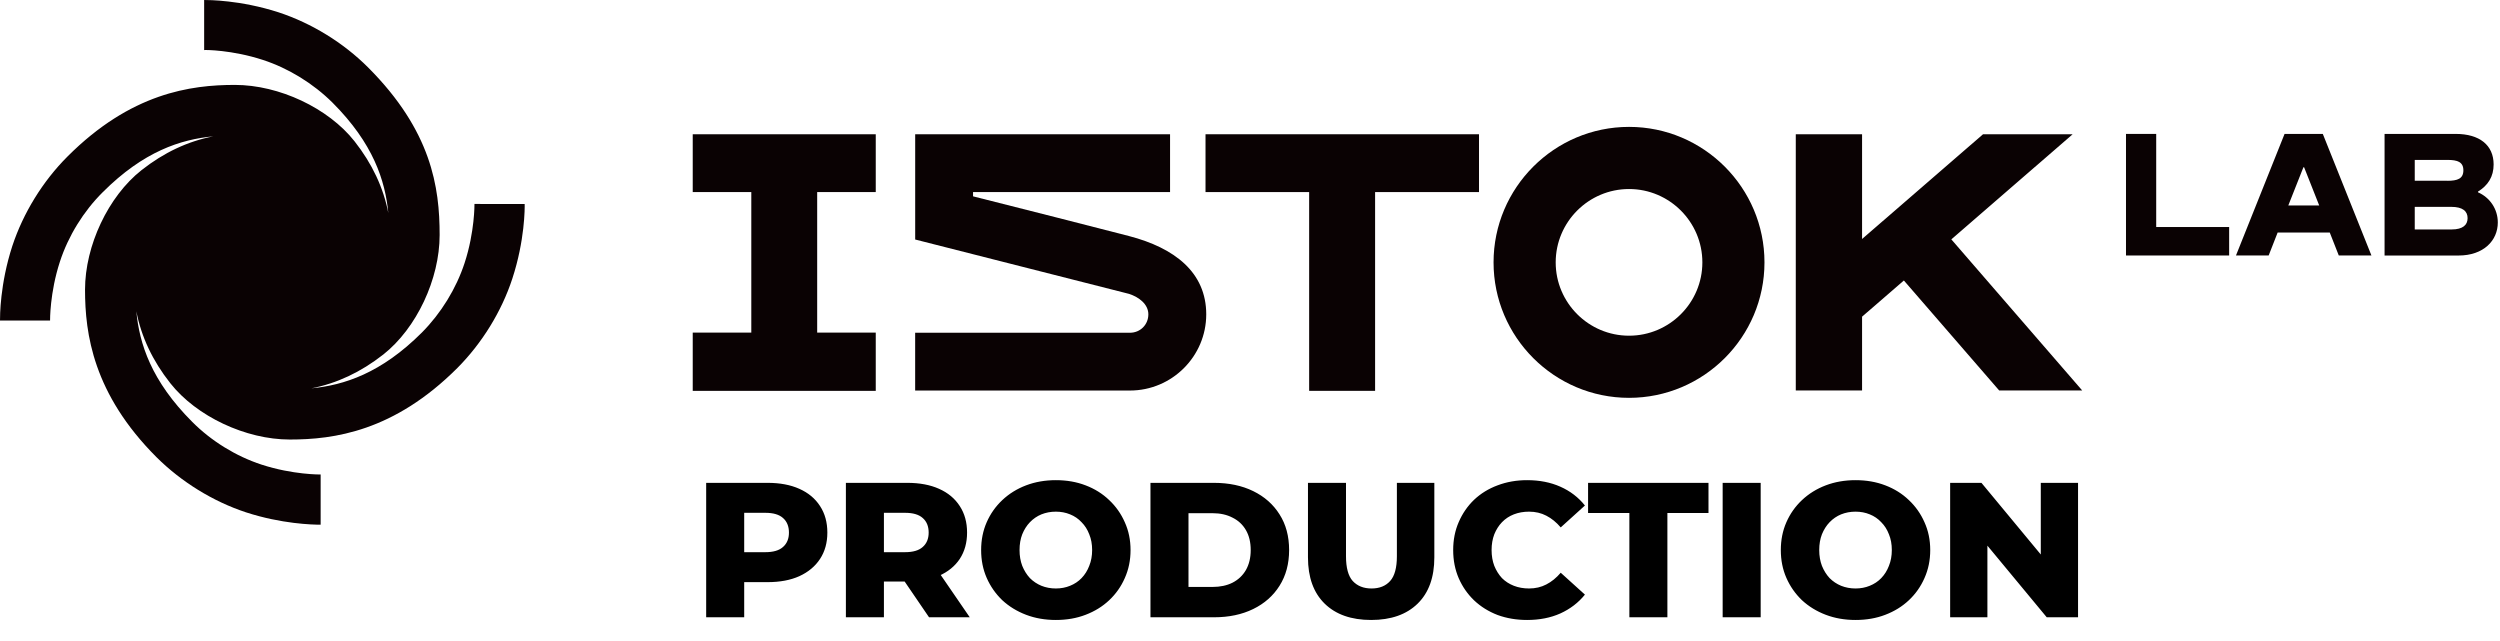 <?xml version="1.0" encoding="UTF-8"?> <svg xmlns="http://www.w3.org/2000/svg" width="729" height="187" viewBox="0 0 729 187" fill="none"><path d="M205.92 180V140.8H223.84C227.424 140.8 230.504 141.379 233.08 142.536C235.693 143.693 237.709 145.373 239.128 147.576C240.547 149.741 241.256 152.317 241.256 155.304C241.256 158.253 240.547 160.811 239.128 162.976C237.709 165.141 235.693 166.821 233.08 168.016C230.504 169.173 227.424 169.752 223.84 169.752H212.08L217.008 164.936V180H205.92ZM217.008 166.112L212.08 161.016H223.168C225.483 161.016 227.2 160.512 228.32 159.504C229.477 158.496 230.056 157.096 230.056 155.304C230.056 153.475 229.477 152.056 228.32 151.048C227.2 150.04 225.483 149.536 223.168 149.536H212.08L217.008 144.44V166.112ZM246.662 180V140.8H264.582C268.166 140.8 271.246 141.379 273.822 142.536C276.436 143.693 278.452 145.373 279.87 147.576C281.289 149.741 281.998 152.317 281.998 155.304C281.998 158.253 281.289 160.811 279.87 162.976C278.452 165.104 276.436 166.747 273.822 167.904C271.246 169.024 268.166 169.584 264.582 169.584H252.822L257.75 164.936V180H246.662ZM270.91 180L261.166 165.72H272.982L282.782 180H270.91ZM257.75 166.112L252.822 161.016H263.91C266.225 161.016 267.942 160.512 269.062 159.504C270.22 158.496 270.798 157.096 270.798 155.304C270.798 153.475 270.22 152.056 269.062 151.048C267.942 150.04 266.225 149.536 263.91 149.536H252.822L257.75 144.44V166.112ZM307.883 180.784C304.747 180.784 301.854 180.28 299.203 179.272C296.553 178.264 294.238 176.845 292.259 175.016C290.318 173.149 288.806 170.984 287.723 168.52C286.641 166.056 286.099 163.349 286.099 160.4C286.099 157.451 286.641 154.744 287.723 152.28C288.806 149.816 290.318 147.669 292.259 145.84C294.238 143.973 296.553 142.536 299.203 141.528C301.854 140.52 304.747 140.016 307.883 140.016C311.057 140.016 313.95 140.52 316.563 141.528C319.214 142.536 321.51 143.973 323.451 145.84C325.393 147.669 326.905 149.816 327.987 152.28C329.107 154.744 329.667 157.451 329.667 160.4C329.667 163.349 329.107 166.075 327.987 168.576C326.905 171.04 325.393 173.187 323.451 175.016C321.51 176.845 319.214 178.264 316.563 179.272C313.95 180.28 311.057 180.784 307.883 180.784ZM307.883 171.6C309.377 171.6 310.758 171.339 312.027 170.816C313.334 170.293 314.454 169.547 315.387 168.576C316.358 167.568 317.105 166.373 317.627 164.992C318.187 163.611 318.467 162.08 318.467 160.4C318.467 158.683 318.187 157.152 317.627 155.808C317.105 154.427 316.358 153.251 315.387 152.28C314.454 151.272 313.334 150.507 312.027 149.984C310.758 149.461 309.377 149.2 307.883 149.2C306.39 149.2 304.99 149.461 303.683 149.984C302.414 150.507 301.294 151.272 300.323 152.28C299.39 153.251 298.643 154.427 298.083 155.808C297.561 157.152 297.299 158.683 297.299 160.4C297.299 162.08 297.561 163.611 298.083 164.992C298.643 166.373 299.39 167.568 300.323 168.576C301.294 169.547 302.414 170.293 303.683 170.816C304.99 171.339 306.39 171.6 307.883 171.6ZM335.475 180V140.8H354.011C358.341 140.8 362.149 141.603 365.435 143.208C368.72 144.813 371.277 147.072 373.107 149.984C374.973 152.896 375.907 156.368 375.907 160.4C375.907 164.395 374.973 167.867 373.107 170.816C371.277 173.728 368.72 175.987 365.435 177.592C362.149 179.197 358.341 180 354.011 180H335.475ZM346.563 171.152H353.563C355.803 171.152 357.744 170.741 359.387 169.92C361.067 169.061 362.373 167.829 363.307 166.224C364.24 164.581 364.707 162.64 364.707 160.4C364.707 158.123 364.24 156.181 363.307 154.576C362.373 152.971 361.067 151.757 359.387 150.936C357.744 150.077 355.803 149.648 353.563 149.648H346.563V171.152ZM399.828 180.784C394.042 180.784 389.524 179.197 386.276 176.024C383.028 172.851 381.404 168.352 381.404 162.528V140.8H392.492V162.192C392.492 165.552 393.146 167.96 394.452 169.416C395.796 170.872 397.626 171.6 399.94 171.6C402.255 171.6 404.066 170.872 405.372 169.416C406.679 167.96 407.332 165.552 407.332 162.192V140.8H418.252V162.528C418.252 168.352 416.628 172.851 413.38 176.024C410.132 179.197 405.615 180.784 399.828 180.784ZM445.308 180.784C442.209 180.784 439.334 180.299 436.684 179.328C434.07 178.32 431.793 176.901 429.852 175.072C427.948 173.243 426.454 171.096 425.372 168.632C424.289 166.131 423.748 163.387 423.748 160.4C423.748 157.413 424.289 154.688 425.372 152.224C426.454 149.723 427.948 147.557 429.852 145.728C431.793 143.899 434.07 142.499 436.684 141.528C439.334 140.52 442.209 140.016 445.308 140.016C448.929 140.016 452.158 140.651 454.996 141.92C457.87 143.189 460.26 145.019 462.164 147.408L455.108 153.792C453.838 152.299 452.438 151.16 450.908 150.376C449.414 149.592 447.734 149.2 445.868 149.2C444.262 149.2 442.788 149.461 441.444 149.984C440.1 150.507 438.942 151.272 437.972 152.28C437.038 153.251 436.292 154.427 435.732 155.808C435.209 157.189 434.948 158.72 434.948 160.4C434.948 162.08 435.209 163.611 435.732 164.992C436.292 166.373 437.038 167.568 437.972 168.576C438.942 169.547 440.1 170.293 441.444 170.816C442.788 171.339 444.262 171.6 445.868 171.6C447.734 171.6 449.414 171.208 450.908 170.424C452.438 169.64 453.838 168.501 455.108 167.008L462.164 173.392C460.26 175.744 457.87 177.573 454.996 178.88C452.158 180.149 448.929 180.784 445.308 180.784ZM475.123 180V149.592H463.083V140.8H498.195V149.592H486.211V180H475.123ZM502.326 180V140.8H513.414V180H502.326ZM541.071 180.784C537.935 180.784 535.041 180.28 532.391 179.272C529.74 178.264 527.425 176.845 525.447 175.016C523.505 173.149 521.993 170.984 520.911 168.52C519.828 166.056 519.287 163.349 519.287 160.4C519.287 157.451 519.828 154.744 520.911 152.28C521.993 149.816 523.505 147.669 525.447 145.84C527.425 143.973 529.74 142.536 532.391 141.528C535.041 140.52 537.935 140.016 541.071 140.016C544.244 140.016 547.137 140.52 549.751 141.528C552.401 142.536 554.697 143.973 556.639 145.84C558.58 147.669 560.092 149.816 561.175 152.28C562.295 154.744 562.855 157.451 562.855 160.4C562.855 163.349 562.295 166.075 561.175 168.576C560.092 171.04 558.58 173.187 556.639 175.016C554.697 176.845 552.401 178.264 549.751 179.272C547.137 180.28 544.244 180.784 541.071 180.784ZM541.071 171.6C542.564 171.6 543.945 171.339 545.215 170.816C546.521 170.293 547.641 169.547 548.575 168.576C549.545 167.568 550.292 166.373 550.815 164.992C551.375 163.611 551.655 162.08 551.655 160.4C551.655 158.683 551.375 157.152 550.815 155.808C550.292 154.427 549.545 153.251 548.575 152.28C547.641 151.272 546.521 150.507 545.215 149.984C543.945 149.461 542.564 149.2 541.071 149.2C539.577 149.2 538.177 149.461 536.871 149.984C535.601 150.507 534.481 151.272 533.511 152.28C532.577 153.251 531.831 154.427 531.271 155.808C530.748 157.152 530.487 158.683 530.487 160.4C530.487 162.08 530.748 163.611 531.271 164.992C531.831 166.373 532.577 167.568 533.511 168.576C534.481 169.547 535.601 170.293 536.871 170.816C538.177 171.339 539.577 171.6 541.071 171.6ZM568.662 180V140.8H577.79L599.406 166.896H595.094V140.8H605.958V180H596.83L575.214 153.904H579.526V180H568.662Z" fill="black"></path><path d="M140.031 59.459H138.356C138.356 59.459 138.465 67.543 135.48 76.682C133.04 84.146 128.598 91.356 123.028 96.963C111.122 108.87 100.272 112.329 90.805 113.239C98.16 111.819 105.187 108.542 111.777 103.371C121.462 95.725 128.198 81.379 128.198 68.526C128.198 54.58 125.831 38.195 107.335 19.662C100.126 12.453 90.878 6.772 81.266 3.605C70.125 0 60.731 0 59.53 0V14.601C59.712 14.528 67.649 14.528 76.678 17.477C84.142 19.917 91.352 24.359 96.959 29.93C108.864 41.837 112.323 52.651 113.234 62.118C111.814 54.763 108.537 47.735 103.367 41.181C95.721 31.496 81.375 24.76 68.486 24.76C55.597 24.76 38.157 27.126 19.661 45.66C12.452 52.869 6.772 62.118 3.605 71.694C-0.036 82.872 1.39982e-05 92.302 1.39982e-05 93.468H14.6C14.6 93.468 14.491 85.421 17.477 76.281C19.916 68.817 24.322 61.644 29.965 56.037C41.871 44.13 52.721 40.635 62.188 39.761C54.833 41.181 47.806 44.458 41.252 49.629C31.567 57.275 24.795 71.621 24.795 84.474C24.795 97.327 27.162 114.841 45.657 133.338C52.867 140.511 62.115 146.228 71.727 149.395C82.103 152.782 91.206 153 93.354 153H93.5V138.363C93.5 138.363 85.453 138.472 76.278 135.486C68.814 133.047 61.605 128.604 56.034 122.997C44.128 111.091 40.633 100.24 39.759 90.773C41.179 98.128 44.456 105.156 49.663 111.746C57.309 121.431 71.654 128.168 84.507 128.168C97.359 128.168 114.872 125.801 133.368 107.304C140.541 100.094 146.257 90.846 149.388 81.27C153.066 70.055 153.029 60.588 152.993 59.496H140.067L140.031 59.459Z" fill="#0A0203"></path><g clip-path="url(#clip0_2005_16)"><path d="M619.939 39.05H628.749V66.2H650.019V74.5H619.939V39.05Z" fill="#0A0203"></path><path d="M676.28 59.91L671.88 48.78H671.67L667.27 59.91H676.28ZM681.99 74.5L679.36 67.81H664.16L661.54 74.5H652.01L666.18 39.05H677.33L691.51 74.5H681.99Z" fill="#0A0203"></path><path d="M714.88 66.91C718.23 66.91 719.55 65.54 719.55 63.62C719.55 61.59 718.13 60.32 714.78 60.32H704.14V66.91H714.88ZM713.67 52.72C716.6 52.72 718.32 52.11 718.32 49.67C718.32 47.23 716.6 46.63 713.67 46.63H704.14V52.71H713.67V52.72ZM695.34 39.05H716.1C722.99 39.05 727.14 42.29 727.14 47.96C727.14 51.5 725.52 54.05 722.58 55.87V56.07C726.04 57.59 728.36 60.94 728.36 64.88C728.36 70.15 724.2 74.51 716.92 74.51H695.34V39.05Z" fill="#0A0203"></path><path d="M202 56.01H219.08V96.99H202V113.97H255.37V96.99H238.29V56.01H255.37V39.15H202V56.01Z" fill="#0A0203"></path><path d="M351.529 56.01H381.749V113.97H400.979V56.01H431.279V39.15H351.529V56.01Z" fill="#0A0203"></path><path d="M329.219 68.83C319.719 66.36 298.749 61.04 283.739 57.25V56.01H341.189V39.15H266.869V52.98V56.01V69.84L329.219 85.69C332.119 86.63 334.859 88.7 334.859 91.66C334.859 94.68 332.499 97.03 329.489 97.03H266.859V113.88H329.489C341.739 113.88 351.739 103.91 351.739 91.66C351.739 79.4 342.479 72.28 329.209 68.83" fill="#0A0203"></path><path d="M569.01 69.8L604.38 39.15H578.25L542.98 69.69V39.15H523.65V113.86H542.98V92.34L555.17 81.79L582.96 113.86H607.17L569.01 69.8Z" fill="#0A0203"></path><path d="M475.03 97.89C463.24 97.89 453.64 88.3 453.64 76.51C453.64 64.72 463.24 55.12 475.03 55.12C486.81 55.12 496.41 64.72 496.41 76.51C496.41 88.3 486.81 97.89 475.03 97.89ZM475.03 37C453.25 37 435.52 54.72 435.52 76.51C435.52 98.29 453.24 116.01 475.03 116.01C496.8 116.01 514.52 98.29 514.52 76.51C514.52 54.73 496.8 37 475.03 37Z" fill="#0A0203"></path></g><defs><clipPath id="clip0_2005_16"><rect width="526.35" height="79.01" fill="white" transform="translate(202 37)"></rect></clipPath></defs></svg> 